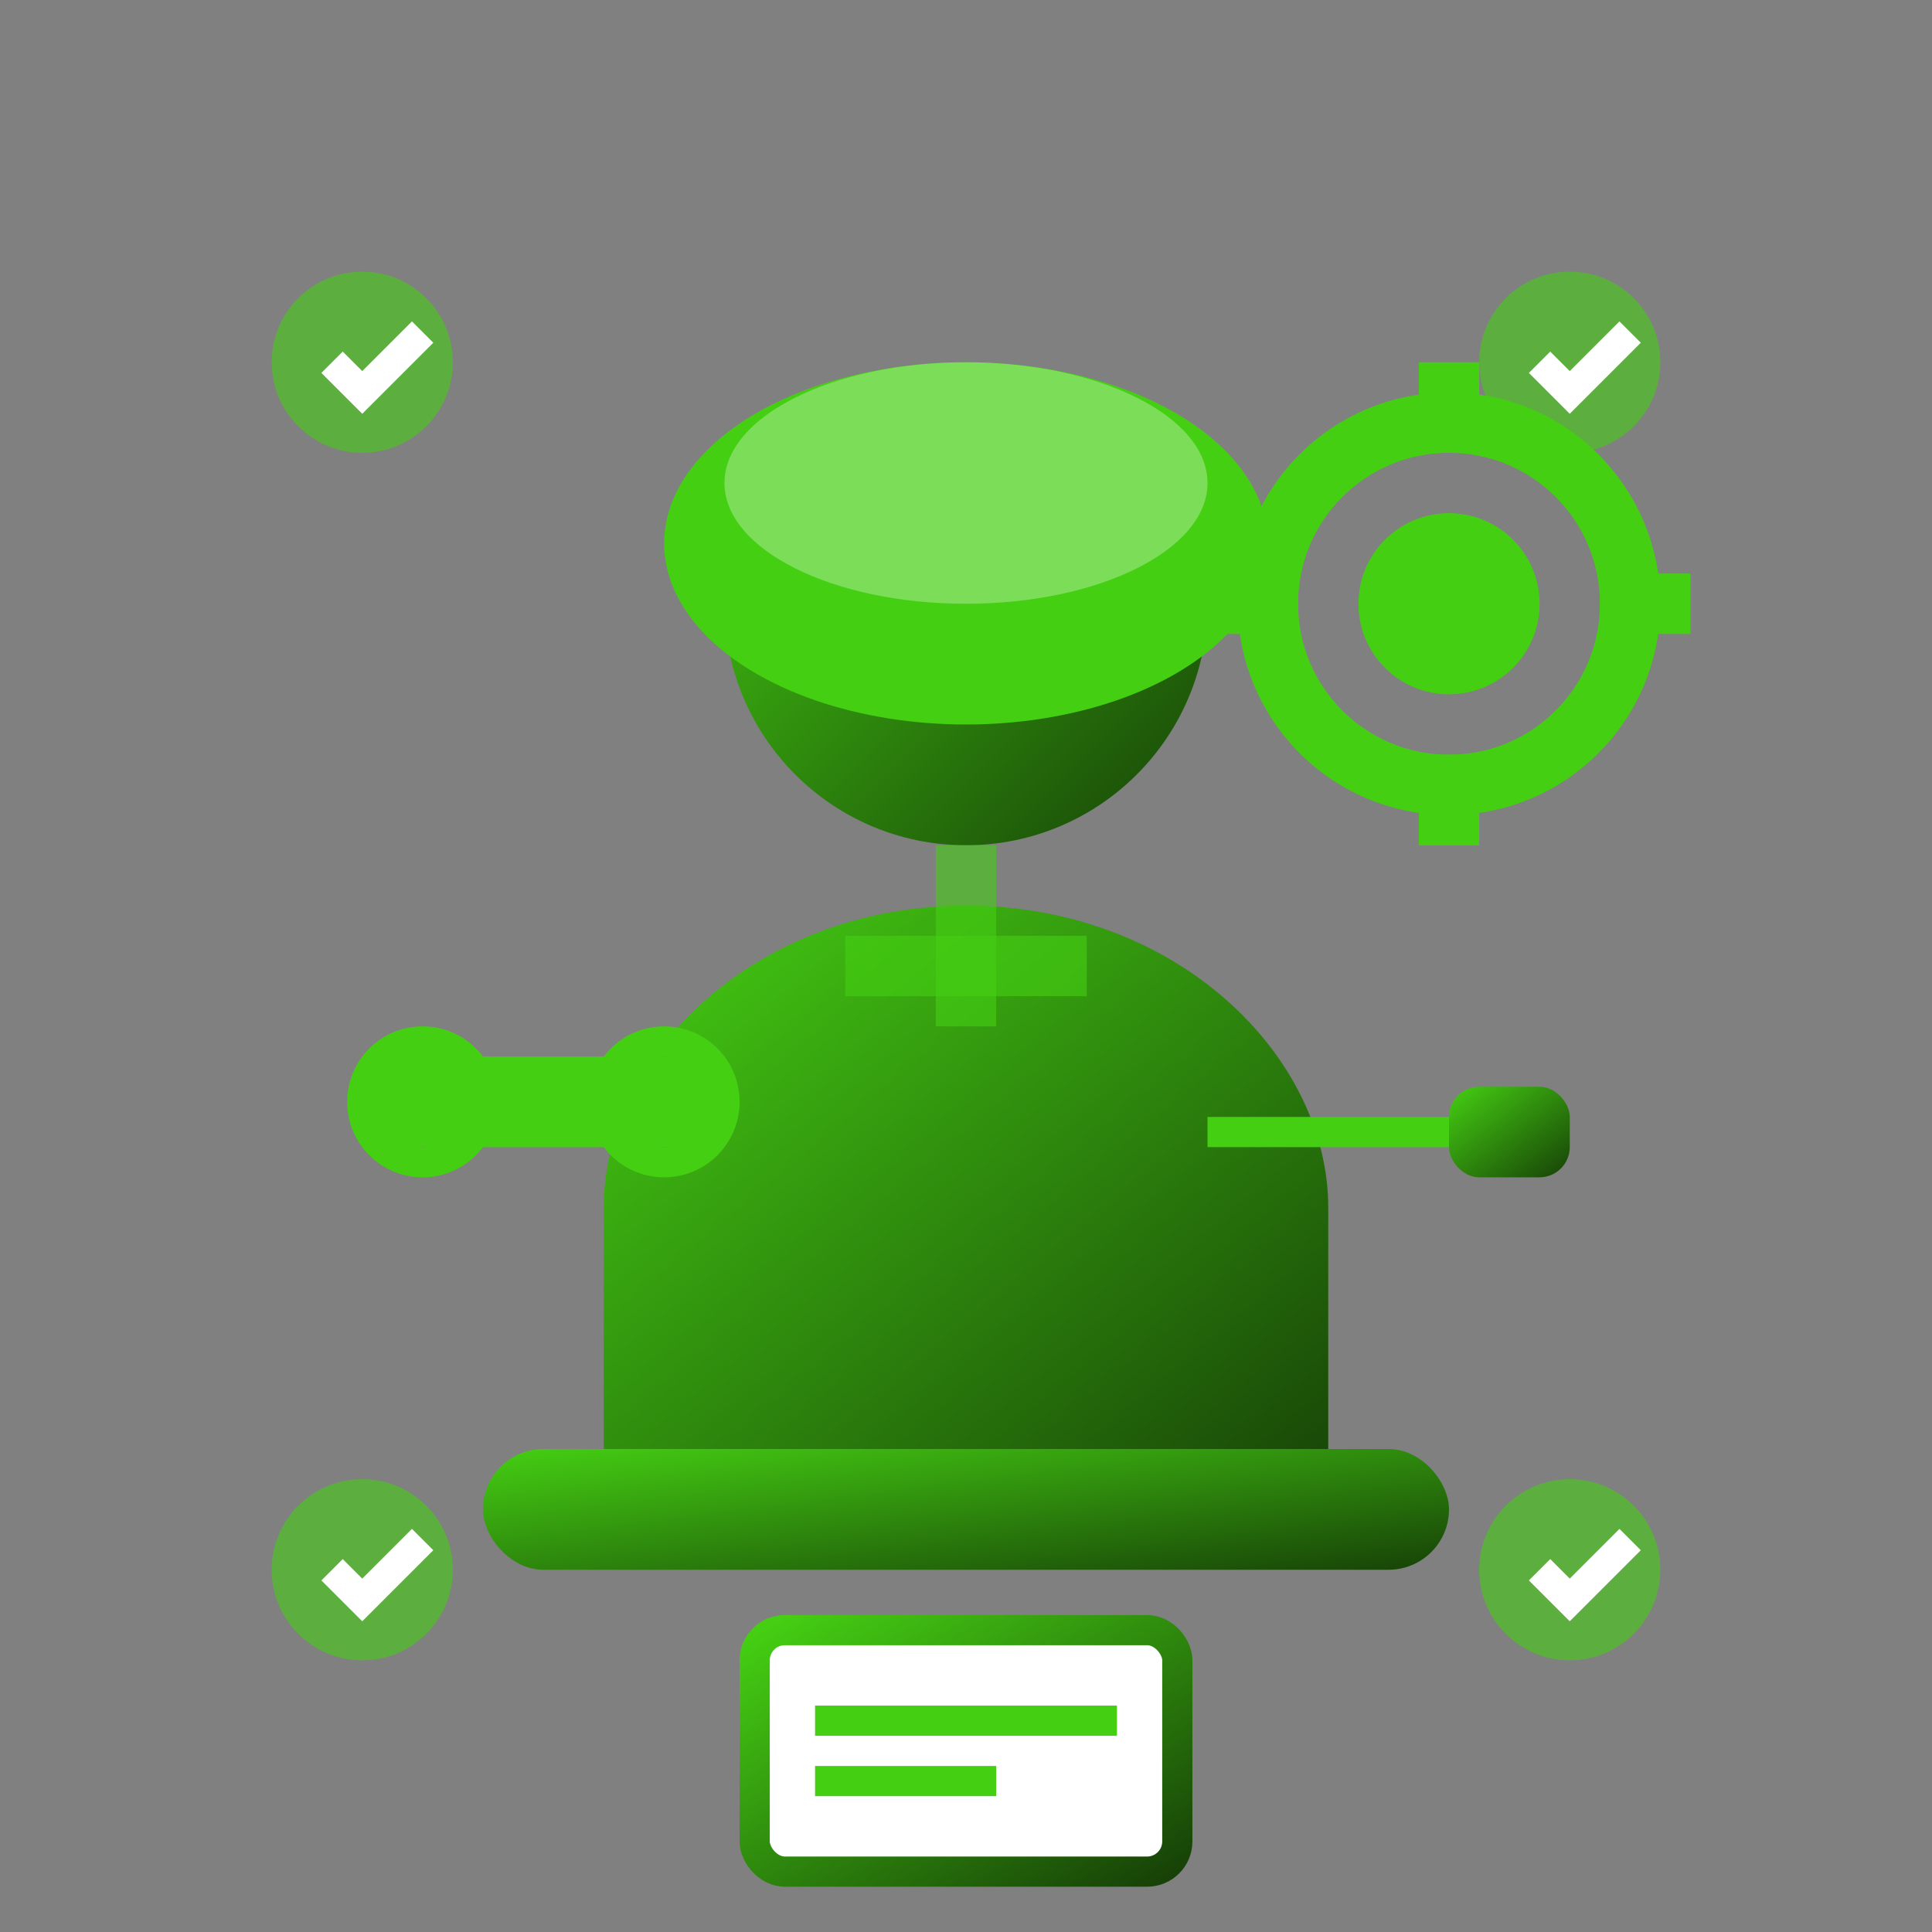<svg xmlns="http://www.w3.org/2000/svg" viewBox="0 0 64 64" width="64" height="64">
    <rect x="0" y="0" width="64" height="64" fill="#808080" stroke="none"/>
    <defs>
        <linearGradient id="expertsGradient" x1="0%" y1="0%" x2="100%" y2="100%">
            <stop offset="0%" style="stop-color:#45cf13;stop-opacity:1" />
            <stop offset="100%" style="stop-color:#174207;stop-opacity:1" />
        </linearGradient>
    </defs>
    
    <!-- Expert figure -->
    <circle cx="32" cy="20" r="8" fill="url(#expertsGradient)"/>
    <path d="M20,40 C20,35 25,30 32,30 C39,30 44,35 44,40 L44,50 L20,50 Z" fill="url(#expertsGradient)"/>
    
    <!-- Hard hat -->
    <ellipse cx="32" cy="18" rx="10" ry="6" fill="#45cf13"/>
    <ellipse cx="32" cy="16" rx="8" ry="4" fill="white" opacity="0.3"/>
    
    <!-- Tools -->
    <rect x="16" y="48" width="32" height="4" fill="url(#expertsGradient)" rx="2"/>
    
    <!-- Wrench -->
    <g transform="translate(12,35)">
        <rect x="0" y="0" width="12" height="3" fill="#45cf13" rx="1"/>
        <circle cx="2" cy="1.5" r="2" fill="none" stroke="#45cf13" stroke-width="1"/>
        <circle cx="10" cy="1.5" r="2" fill="none" stroke="#45cf13" stroke-width="1"/>
    </g>
    
    <!-- Screwdriver -->
    <g transform="translate(40,37)">
        <rect x="0" y="0" width="8" height="1" fill="#45cf13"/>
        <rect x="8" y="-1" width="4" height="3" fill="url(#expertsGradient)" rx="1"/>
    </g>
    
    <!-- Gear -->
    <g transform="translate(48,20)">
        <circle cx="0" cy="0" r="6" fill="none" stroke="#45cf13" stroke-width="2"/>
        <circle cx="0" cy="0" r="3" fill="#45cf13"/>
        <rect x="-1" y="-8" width="2" height="3" fill="#45cf13"/>
        <rect x="-1" y="5" width="2" height="3" fill="#45cf13"/>
        <rect x="-8" y="-1" width="3" height="2" fill="#45cf13"/>
        <rect x="5" y="-1" width="3" height="2" fill="#45cf13"/>
    </g>
    
    <!-- Knowledge/skill indicators -->
    <circle cx="12" cy="12" r="3" fill="#45cf13" opacity="0.6"/>
    <circle cx="52" cy="12" r="3" fill="#45cf13" opacity="0.6"/>
    <circle cx="12" cy="52" r="3" fill="#45cf13" opacity="0.6"/>
    <circle cx="52" cy="52" r="3" fill="#45cf13" opacity="0.6"/>
    
    <!-- Checkmarks for expertise -->
    <g transform="translate(12,12)">
        <path d="M-1,0 L0,1 L2,-1" stroke="white" stroke-width="1" fill="none"/>
    </g>
    <g transform="translate(52,12)">
        <path d="M-1,0 L0,1 L2,-1" stroke="white" stroke-width="1" fill="none"/>
    </g>
    <g transform="translate(12,52)">
        <path d="M-1,0 L0,1 L2,-1" stroke="white" stroke-width="1" fill="none"/>
    </g>
    <g transform="translate(52,52)">
        <path d="M-1,0 L0,1 L2,-1" stroke="white" stroke-width="1" fill="none"/>
    </g>
    
    <!-- Certificate/diploma -->
    <rect x="25" y="54" width="14" height="8" fill="white" stroke="url(#expertsGradient)" stroke-width="1" rx="1"/>
    <line x1="27" y1="57" x2="37" y2="57" stroke="#45cf13" stroke-width="1"/>
    <line x1="27" y1="59" x2="33" y2="59" stroke="#45cf13" stroke-width="1"/>
    
    <!-- Energy/power lines -->
    <path d="M32,28 L32,34" stroke="#45cf13" stroke-width="2" opacity="0.6"/>
    <path d="M28,32 L36,32" stroke="#45cf13" stroke-width="2" opacity="0.6"/>
</svg>
